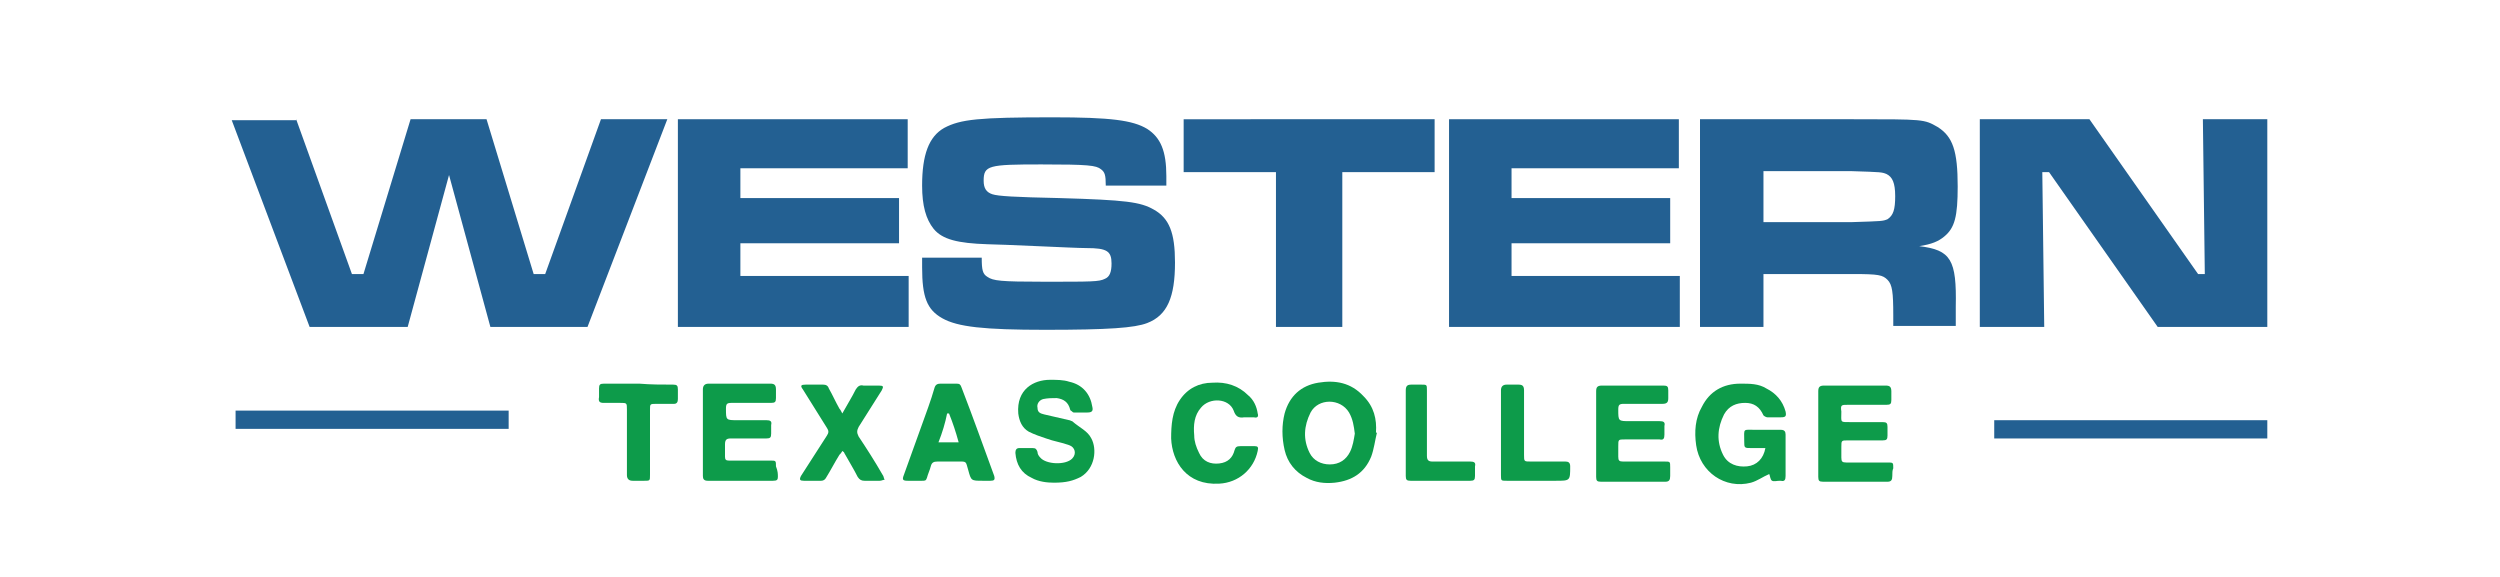 ﻿<!-- Generator: Adobe Illustrator 23.0.0, SVG Export Plug-In . SVG Version: 6.00 Build 0)  -->
<svg version="1.1" id="Layer_1" xmlns="http://www.w3.org/2000/svg" xmlns:xlink="http://www.w3.org/1999/xlink" x="0px" y="0px" viewBox="0 0 260 60" style="enable-background:new 0 0 260 60;" xml:space="preserve" width="260" height="60">
<style type="text/css">
	.st0{display:none;fill:#FFFFFF;}
	.st1{fill:#236092;}
	.st2{fill:#0D9B4A;}
</style>
<g>
	<g>
		<g id="XMLID_105_">
			<path id="XMLID_335_" class="st0" d="M24.3,65.9c0-18.3,0-36.6,0-54.9c72.6,0,145.2,0,217.9,0c0,18.3,0,36.6,0,54.9     C169.5,65.9,96.9,65.9,24.3,65.9z M24.6,45.6c11.5,0,23,0,34.4,0c0-0.7,0-1.3,0-1.9c-11.5,0-22.9,0-34.4,0     C24.6,44.3,24.6,44.9,24.6,45.6z M207.4,45.6c11.5,0,22.9,0,34.4,0c0-0.6,0-1.3,0-1.9c-11.5,0-22.9,0-34.4,0     C207.4,44.3,207.4,45,207.4,45.6z M187.8,49.2C187.8,49.2,187.8,49.2,187.8,49.2c0.1,0.3,0.1,0.7,0.3,0.8c0.2,0.1,0.5,0,0.8,0     c0,0,0.1,0,0.1,0c0.4,0,0.5-0.1,0.5-0.5c0-1.5,0-3,0-4.5c0-0.4-0.1-0.5-0.5-0.5c-0.9,0-1.8,0-2.6,0c-1.4,0-1.2-0.2-1.2,1.2     c0,0.7,0,0.7,0.8,0.7c0.5,0,0.9,0,1.4,0c-0.2,1.1-0.9,1.8-1.9,1.9c-1,0.1-2.1-0.2-2.5-1.2c-0.7-1.4-0.6-2.8,0.1-4.2     c0.5-0.8,1.3-1.2,2.2-1.2c0.9,0,1.6,0.5,1.9,1.3c0,0.1,0.2,0.2,0.4,0.2c0.5,0,0.9,0,1.4,0c0.5,0,0.6-0.1,0.5-0.6     c-0.3-1.1-1-1.9-2-2.4c-0.9-0.4-1.8-0.5-2.7-0.5c-1.8,0.1-3.1,0.9-4,2.4c-0.7,1.3-0.7,2.6-0.6,4c0.3,2.8,2.9,4.6,5.6,3.9     C186.6,49.9,187.2,49.5,187.8,49.2z M147.2,45c0,0-0.1,0-0.1,0c0-1.4-0.2-2.7-1.2-3.8c-1.3-1.4-2.9-1.7-4.7-1.4     c-1.8,0.3-3,1.5-3.5,3.2c-0.3,1.3-0.3,2.5,0,3.8c0.3,1.3,1.1,2.3,2.3,2.9c0.9,0.5,1.9,0.5,2.9,0.5c1.8-0.1,3.1-1,3.8-2.7     C146.9,46.7,147,45.8,147.2,45z M113.5,50.2c1.3,0,2-0.2,2.8-0.6c1.5-0.8,1.7-2.9,1.1-4c-0.4-0.8-1.2-1.2-2-1.4     c-1-0.3-1.9-0.5-2.9-0.7c-0.4-0.1-0.7-0.3-0.7-0.7c0-0.5,0.2-0.8,0.6-0.9c0.4-0.1,0.9-0.2,1.4-0.2c0.7,0,1.3,0.4,1.4,1.2     c0,0.1,0.2,0.2,0.4,0.2c0.5,0,0.9,0,1.4,0c0.4,0,0.6-0.2,0.5-0.6c-0.3-1.4-1.1-2.3-2.4-2.6c-0.7-0.2-1.4-0.2-2-0.2     c-1.8,0-3.6,1.1-3.3,3.5c0.1,0.8,0.4,1.5,1.1,1.9c0.6,0.3,1.2,0.5,1.8,0.7c0.8,0.2,1.6,0.4,2.4,0.7c0.7,0.2,0.8,0.9,0.3,1.4     c-0.7,0.7-2.7,0.6-3.3-0.1c-0.1-0.2-0.2-0.4-0.3-0.6c0-0.3-0.2-0.4-0.5-0.4c-0.5,0-0.9,0-1.4,0c-0.3,0-0.5,0.2-0.4,0.5     c0.1,1.1,0.7,2,1.7,2.6C111.9,50.1,112.8,50.3,113.5,50.2z M169.9,45c0,1.5,0,3,0,4.5c0,0.4,0.1,0.5,0.5,0.5c2.2,0,4.5,0,6.7,0     c0.4,0,0.6-0.2,0.5-0.6c0-0.3,0-0.6,0-0.8c0-0.6,0-0.6-0.6-0.6c-1.4,0-2.9,0-4.3,0c-0.4,0-0.5-0.1-0.5-0.5c0-0.4,0-0.7,0-1.1     c0-0.7,0-0.7,0.7-0.7c1.2,0,2.4,0,3.6,0c0.4,0,0.6-0.1,0.5-0.6c0-0.3,0-0.6,0-0.9c0-0.4-0.1-0.5-0.5-0.5c-1,0-2,0-3.1,0     c-1.2,0-1.2,0-1.2-1.2c0-0.5,0.2-0.6,0.6-0.6c1.3,0,2.7,0,4,0c0.5,0,0.6-0.2,0.6-0.6c0-0.3,0-0.6,0-0.8c0-0.4-0.1-0.5-0.5-0.5     c-2.1,0-4.3,0-6.4,0c-0.5,0-0.6,0.2-0.6,0.6C169.9,42.1,169.9,43.5,169.9,45z M193,45c0,1.5,0,3,0,4.5c0,0.4,0.1,0.5,0.5,0.5     c2.2,0,4.5,0,6.7,0c0.4,0,0.6-0.2,0.5-0.6c0-0.3,0-0.6,0-0.8c0-0.6,0-0.6-0.6-0.6c-1.4,0-2.9,0-4.3,0c-0.4,0-0.5-0.1-0.5-0.5     c0-0.4,0-0.8,0-1.1c0-0.7,0-0.7,0.7-0.7c1.2,0,2.4,0,3.6,0c0.4,0,0.5-0.1,0.5-0.5c0-0.3,0-0.6,0-0.9c0-0.4-0.1-0.5-0.5-0.5     c-1.1,0-2.1,0-3.2,0c-1.3,0-1.1,0.1-1.1-1.1c0-0.7,0-0.7,0.7-0.7c1.3,0,2.6,0,4,0c0.4,0,0.5-0.1,0.5-0.5c0-0.3,0-0.6,0-0.9     c0-0.4-0.1-0.6-0.6-0.6c-2.1,0-4.2,0-6.4,0c-0.4,0-0.6,0.1-0.6,0.6C193,42,193,43.5,193,45z M77.2,45c0,1.5,0,3,0,4.6     c0,0.3,0.1,0.5,0.5,0.5c2.3,0,4.5,0,6.8,0c0.3,0,0.5-0.1,0.5-0.4c0-0.3,0-0.6,0-0.9c0-0.6,0-0.6-0.6-0.6c-1.4,0-2.9,0-4.3,0     c-0.3,0-0.5-0.1-0.4-0.4c0-0.4,0-0.9,0-1.3c0-0.4,0.1-0.6,0.6-0.6c1.2,0,2.4,0,3.7,0c0.4,0,0.6-0.1,0.5-0.5c0-0.3,0-0.6,0-0.9     c0-0.4-0.1-0.5-0.5-0.5c-1,0-2,0-3,0c-1.2,0-1.2,0-1.2-1.2c0-0.5,0.2-0.6,0.6-0.6c1.4,0,2.7,0,4.1,0c0.4,0,0.5-0.1,0.5-0.5     c0-0.3,0-0.6,0-0.9c0-0.4-0.1-0.6-0.6-0.6c-2.1,0-4.2,0-6.4,0c-0.4,0-0.6,0.1-0.6,0.6C77.2,42,77.2,43.5,77.2,45z M106.1,50     c0.3,0,0.5,0,0.8,0c0.4,0,0.5-0.1,0.4-0.5c-1.1-3.1-2.2-6.1-3.2-9.2c-0.1-0.3-0.2-0.4-0.5-0.4c-0.6,0-1.2,0-1.7,0     c-0.3,0-0.5,0.1-0.6,0.4c-0.5,1.4-1,2.7-1.5,4.1c-0.6,1.7-1.2,3.3-1.8,5c-0.2,0.5-0.1,0.6,0.4,0.6c0.5,0,1,0,1.5,0     c0.3,0,0.4-0.1,0.5-0.3c0.1-0.4,0.3-0.8,0.4-1.2c0.1-0.4,0.3-0.5,0.7-0.5c0.6,0,1.3,0,1.9,0c1.2,0,0.9-0.1,1.3,0.9     C105,50,105,50,106.1,50z M133.6,43.4c0.3,0,0.5,0,0.8,0c0.3,0,0.4-0.2,0.4-0.4c-0.1-0.7-0.4-1.4-0.9-1.9c-1-1.1-2.3-1.4-3.7-1.3     c-1.4,0.1-2.6,0.6-3.4,1.8c-0.8,1.2-1,2.5-0.9,3.9c0.1,2.5,1.6,5,5,4.7c2-0.1,3.6-1.4,4-3.4c0.1-0.3,0-0.5-0.3-0.5     c-0.5,0-1,0-1.5,0c-0.3,0-0.5,0.1-0.6,0.4c-0.2,0.8-0.8,1.3-1.6,1.4c-1,0.1-1.7-0.2-2.1-1.1c-0.2-0.5-0.4-1.2-0.5-1.8     c-0.1-1,0-2,0.7-2.9c0.9-1.1,2.9-1,3.4,0.3c0.2,0.6,0.5,0.8,1.1,0.7C133.4,43.4,133.5,43.4,133.6,43.4z M91.6,42.9     c-0.2-0.3-0.2-0.4-0.3-0.5c-0.4-0.7-0.8-1.4-1.1-2.1C90,40.1,89.8,40,89.5,40c-0.6,0-1.2,0-1.8,0c-0.5,0-0.5,0.1-0.3,0.5     c0.8,1.3,1.7,2.7,2.5,4c0.2,0.3,0.2,0.5,0,0.8c-0.9,1.4-1.8,2.8-2.7,4.2C87,49.9,87.1,50,87.5,50c0.6,0,1.2,0,1.8,0     c0.2,0,0.4-0.2,0.5-0.3c0.5-0.8,1-1.6,1.4-2.4c0.1-0.1,0.2-0.3,0.3-0.4c0.1,0.1,0.1,0.2,0.2,0.2c0.5,0.8,0.9,1.6,1.4,2.5     c0.2,0.3,0.3,0.4,0.7,0.4c0.5,0,1.1,0,1.6,0c0.2,0,0.3-0.1,0.5-0.1c-0.1-0.2-0.1-0.4-0.2-0.5c-0.9-1.4-1.7-2.7-2.6-4.1     c-0.2-0.4-0.2-0.6,0-1c0.8-1.3,1.6-2.5,2.4-3.8c0.3-0.4,0.2-0.5-0.3-0.5c-0.5,0-1,0-1.6,0c-0.4,0-0.6,0.1-0.8,0.4     C92.6,41.2,92.1,42,91.6,42.9z M70.4,40c-1.2,0-2.4,0-3.7,0c-0.3,0-0.5,0.1-0.5,0.5c0,0.3,0,0.6,0,0.9c0,0.4,0.1,0.6,0.5,0.6     c0.6,0,1.2,0,1.7,0c0.7,0,0.7,0,0.7,0.7c0,2.3,0,4.6,0,6.8c0,0.4,0.1,0.6,0.6,0.6c0.4,0,0.8,0,1.2,0c0.6,0,0.6,0,0.6-0.6     c0-2.3,0-4.6,0-6.8c0-0.6,0-0.6,0.7-0.6c0.6,0,1.2,0,1.8,0c0.3,0,0.5-0.1,0.4-0.5c0-0.3,0-0.7,0-1c0-0.4-0.1-0.5-0.5-0.5     C72.8,40,71.6,40,70.4,40z M160,45c0,1.5,0,3,0,4.4c0,0.6,0,0.6,0.6,0.6c1.7,0,3.4,0,5.1,0c1.5,0,1.5,0,1.5-1.5     c0-0.4-0.1-0.5-0.5-0.5c-1.2,0-2.4,0-3.6,0c-0.7,0-0.7,0-0.7-0.7c0-2.2,0-4.5,0-6.7c0-0.4-0.1-0.6-0.6-0.6c-0.4,0-0.8,0-1.2,0     c-0.4,0-0.6,0.1-0.6,0.6C160,42,160,43.5,160,45z M150.1,45c0,1.5,0,3,0,4.5c0,0.4,0.1,0.5,0.5,0.5c2.1,0,4.1,0,6.2,0     c0.4,0,0.5-0.1,0.5-0.5c0-0.3,0-0.7,0-1c0-0.4-0.1-0.5-0.5-0.5c-1.3,0-2.5,0-3.8,0c-0.5,0-0.6-0.1-0.6-0.6c0-2.3,0-4.5,0-6.8     c0-0.6,0-0.6-0.6-0.6c-0.3,0-0.7,0-1,0c-0.5,0-0.6,0.1-0.6,0.6C150.1,42,150.1,43.5,150.1,45z" />
			<path id="XMLID_333_" class="st1" d="M207.4,45.6c0-0.6,0-1.3,0-1.9c9.5,0,18.9,0,28.4,0c0,0.6,0,1.3,0,1.9     C226.3,45.6,216.9,45.6,207.4,45.6z" />
			<path id="XMLID_56_" class="st1" d="M24.5,44.6c0-0.6,0-1.3,0-1.9c9.5,0,18.9,0,28.4,0c0,0.6,0,1.3,0,1.9     C43.4,44.6,34,44.6,24.5,44.6z" />
			<g id="TEXAS_COLLEGE">
				<g id="XMLID_18_">
					<g>
						<path class="st2" d="M185.7,49.5c0,0.4-0.1,0.6-0.5,0.5c0,0-0.1,0-0.1,0c-0.3,0-0.6,0.1-0.8,0c-0.2-0.1-0.2-0.5-0.3-0.7        c0,0-0.1-0.1,0,0c-0.7,0.3-1.2,0.7-1.9,0.9c-2.7,0.7-5.3-1.1-5.7-3.9c-0.2-1.4-0.1-2.8,0.6-4c0.8-1.6,2.2-2.4,4-2.4        c1,0,1.9,0,2.7,0.5c1,0.5,1.7,1.3,2,2.4c0.1,0.5,0,0.6-0.5,0.6c-0.5,0-0.9,0-1.4,0c-0.1,0-0.3-0.1-0.4-0.2        c-0.4-0.9-1-1.3-1.9-1.3c-0.9,0-1.7,0.3-2.2,1.2c-0.7,1.4-0.8,2.8-0.1,4.2c0.5,1,1.5,1.3,2.5,1.2c1-0.1,1.7-0.8,1.9-1.9        c-0.5,0-0.9,0-1.4,0c-0.8,0-0.8,0-0.8-0.7c0-1.4-0.2-1.2,1.2-1.2c0.9,0,1.8,0,2.6,0c0.4,0,0.5,0.2,0.5,0.5        C185.7,46.5,185.7,48,185.7,49.5z" />
					</g>
					<g>
					</g>
				</g>
				<g id="XMLID_24_">
					<g>
						<path class="st2" d="M143.1,45c0,0,0.1,0,0.1,0c-0.2,0.8-0.3,1.7-0.6,2.5c-0.7,1.7-2,2.5-3.8,2.7c-1,0.1-2,0-2.9-0.5        c-1.2-0.6-2-1.6-2.3-2.9c-0.3-1.3-0.3-2.6,0-3.8c0.5-1.8,1.7-2.9,3.5-3.2c1.8-0.3,3.4,0,4.7,1.4        C142.9,42.3,143.2,43.6,143.1,45z M140.4,47c0.3-0.6,0.4-1.3,0.5-1.9c-0.1-0.8-0.2-1.5-0.6-2.2c-0.9-1.5-3.2-1.5-4,0        c-0.7,1.4-0.8,2.8-0.1,4.2c0.4,0.8,1.2,1.2,2.1,1.2C139.3,48.3,140,47.8,140.4,47z" />
					</g>
					<g>
					</g>
				</g>
				<g id="XMLID_32_">
					<g>
						<path class="st2" d="M113.5,45.6c0.6,1.1,0.4,3.1-1.1,4c-0.8,0.4-1.5,0.6-2.8,0.6c-0.7,0-1.6-0.1-2.3-0.5        c-1.1-0.5-1.6-1.4-1.7-2.6c0-0.3,0.1-0.5,0.4-0.5c0.5,0,0.9,0,1.4,0c0.3,0,0.4,0.1,0.5,0.4c0,0.2,0.1,0.4,0.3,0.6        c0.6,0.7,2.6,0.8,3.3,0.1c0.5-0.5,0.3-1.2-0.3-1.4c-0.8-0.3-1.6-0.4-2.4-0.7c-0.6-0.2-1.2-0.4-1.8-0.7c-0.7-0.4-1-1.1-1.1-1.9        c-0.2-2.5,1.6-3.5,3.3-3.5c0.7,0,1.4,0,2,0.2c1.4,0.3,2.2,1.3,2.4,2.6c0.1,0.4,0,0.6-0.5,0.6c-0.5,0-0.9,0-1.4,0        c-0.1,0-0.1,0-0.2-0.1c-0.1-0.1-0.2-0.1-0.2-0.2c-0.2-0.8-0.7-1.1-1.4-1.2c-0.5,0-0.9,0-1.4,0.1c-0.4,0.1-0.7,0.5-0.6,0.9        c0,0.5,0.3,0.6,0.7,0.7c0.9,0.2,1.7,0.4,2.6,0.6c0.1,0,0.2,0.1,0.3,0.1C112.3,44.5,113.1,44.8,113.5,45.6z" />
					</g>
					<g>
					</g>
				</g>
				<g id="XMLID_38_">
					<g>
						<path class="st2" d="M173.7,49.5c0,0.4-0.1,0.6-0.5,0.6c-2.2,0-4.5,0-6.7,0c-0.4,0-0.5-0.1-0.5-0.5c0-1.5,0-3,0-4.5        c0-1.5,0-2.9,0-4.4c0-0.4,0.1-0.6,0.6-0.6c2.1,0,4.3,0,6.4,0c0.4,0,0.5,0.1,0.5,0.5c0,0.3,0,0.6,0,0.8c0,0.4-0.1,0.6-0.6,0.6        c-1.3,0-2.7,0-4,0c-0.5,0-0.6,0.1-0.6,0.6c0,1.2,0,1.2,1.2,1.2c1,0,2,0,3.1,0c0.4,0,0.6,0.1,0.5,0.5c0,0.3,0,0.6,0,0.9        c0,0.4-0.1,0.6-0.5,0.5c-1.2,0-2.4,0-3.6,0c-0.7,0-0.7,0-0.7,0.7c0,0.4,0,0.7,0,1.1c0,0.4,0.1,0.5,0.5,0.5c1.4,0,2.9,0,4.3,0        c0.6,0,0.6,0,0.6,0.6C173.7,48.9,173.7,49.2,173.7,49.5z" />
					</g>
					<g>
					</g>
				</g>
				<g id="XMLID_44_">
					<g>
						<path class="st2" d="M196.8,49.5c0,0.4-0.1,0.6-0.5,0.6c-2.2,0-4.5,0-6.7,0c-0.4,0-0.5-0.1-0.5-0.5c0-1.5,0-3,0-4.5        c0-1.5,0-2.9,0-4.4c0-0.4,0.1-0.6,0.6-0.6c2.1,0,4.2,0,6.4,0c0.4,0,0.6,0.1,0.6,0.6c0,0.3,0,0.6,0,0.9c0,0.4-0.1,0.5-0.5,0.5        c-1.3,0-2.6,0-4,0c-0.7,0-0.8,0-0.7,0.7c0,1.2-0.2,1.1,1.1,1.1c1.1,0,2.1,0,3.2,0c0.4,0,0.5,0.1,0.5,0.5c0,0.3,0,0.6,0,0.9        c0,0.4-0.1,0.5-0.5,0.5c-1.2,0-2.4,0-3.6,0c-0.7,0-0.7,0-0.7,0.7c0,0.4,0,0.8,0,1.1c0,0.4,0.1,0.5,0.5,0.5c1.4,0,2.9,0,4.3,0        c0.6,0,0.6,0,0.6,0.6C196.8,48.9,196.8,49.2,196.8,49.5z" />
					</g>
					<g>
					</g>
				</g>
				<g id="XMLID_51_">
					<g>
						<path class="st2" d="M80.9,49.6c0,0.3-0.1,0.4-0.5,0.4c-2.3,0-4.5,0-6.8,0c-0.4,0-0.5-0.2-0.5-0.5c0-1.5,0-3,0-4.6        c0-1.5,0-2.9,0-4.4c0-0.4,0.2-0.6,0.6-0.6c2.1,0,4.2,0,6.4,0c0.4,0,0.6,0.1,0.6,0.6c0,0.3,0,0.6,0,0.9c0,0.4-0.1,0.5-0.5,0.5        c-1.4,0-2.7,0-4.1,0c-0.5,0-0.6,0.1-0.6,0.6c0,1.2,0,1.2,1.2,1.2c1,0,2,0,3,0c0.4,0,0.6,0.1,0.5,0.5c0,0.3,0,0.6,0,0.9        c0,0.4-0.1,0.5-0.5,0.5c-1.2,0-2.4,0-3.7,0c-0.4,0-0.6,0.1-0.6,0.6s0,0.9,0,1.3c0,0.3,0.1,0.4,0.4,0.4c1.4,0,2.9,0,4.3,0        c0.6,0,0.6,0,0.6,0.6C80.9,49,80.9,49.3,80.9,49.6z" />
					</g>
					<g>
					</g>
				</g>
				<g id="XMLID_58_">
					<g>
						<path class="st2" d="M103.4,49.5c0.1,0.4,0,0.5-0.4,0.5c-0.3,0-0.5,0-0.8,0c-1.2,0-1.2,0-1.5-1.1c-0.3-1-0.1-0.9-1.3-0.9        c-0.6,0-1.3,0-1.9,0c-0.4,0-0.6,0.1-0.7,0.5c-0.1,0.4-0.3,0.8-0.4,1.2c-0.1,0.3-0.2,0.3-0.5,0.3c-0.5,0-1,0-1.5,0        c-0.5,0-0.6-0.1-0.4-0.6c0.6-1.7,1.2-3.3,1.8-5c0.5-1.4,1-2.7,1.4-4.1c0.1-0.3,0.3-0.4,0.6-0.4c0.6,0,1.2,0,1.7,0        c0.3,0,0.4,0.1,0.5,0.4C101.2,43.4,102.3,46.5,103.4,49.5z M97.6,46c0.7,0,1.4,0,2.1,0c-0.3-1.1-0.6-2-1-3c-0.1,0-0.1,0-0.2,0        C98.3,44,98,45,97.6,46z" />
					</g>
					<g>
					</g>
				</g>
				<g id="XMLID_67_">
					<g>
						<path class="st2" d="M130.8,43c0.1,0.3,0,0.5-0.4,0.4c-0.3,0-0.5,0-0.8,0c-0.1,0-0.2,0-0.2,0c-0.6,0.1-0.9-0.1-1.1-0.7        c-0.5-1.3-2.5-1.4-3.4-0.3c-0.7,0.8-0.8,1.8-0.7,2.9c0,0.6,0.2,1.2,0.5,1.8c0.4,0.9,1.2,1.2,2.1,1.1c0.9-0.1,1.4-0.6,1.6-1.4        c0.1-0.3,0.2-0.4,0.6-0.4c0.5,0,1,0,1.5,0c0.3,0,0.4,0.1,0.3,0.5c-0.4,1.9-2,3.3-4,3.4c-3.4,0.2-4.9-2.3-5-4.7        c0-1.4,0.1-2.8,0.9-4c0.8-1.2,2-1.8,3.4-1.8c1.4-0.1,2.7,0.3,3.7,1.3C130.4,41.6,130.7,42.3,130.8,43z" />
					</g>
					<g>
					</g>
				</g>
				<g id="XMLID_73_">
					<g>
						<path class="st2" d="M91.8,49.4c0.1,0.1,0.1,0.3,0.2,0.5c-0.2,0-0.3,0.1-0.5,0.1c-0.5,0-1.1,0-1.6,0c-0.3,0-0.5-0.1-0.7-0.4        c-0.4-0.8-0.9-1.6-1.4-2.5c0-0.1-0.1-0.1-0.2-0.2c-0.1,0.2-0.2,0.3-0.3,0.4c-0.5,0.8-0.9,1.6-1.4,2.4        c-0.1,0.2-0.3,0.3-0.5,0.3c-0.6,0-1.2,0-1.8,0c-0.4,0-0.5-0.1-0.3-0.5c0.9-1.4,1.8-2.8,2.7-4.2c0.2-0.3,0.2-0.5,0-0.8        c-0.8-1.3-1.7-2.7-2.5-4c-0.3-0.4-0.2-0.5,0.3-0.5c0.6,0,1.2,0,1.8,0c0.3,0,0.5,0.1,0.6,0.4c0.4,0.7,0.7,1.4,1.1,2.1        c0.1,0.1,0.2,0.3,0.3,0.5c0.5-0.9,1-1.7,1.4-2.5c0.2-0.3,0.4-0.5,0.8-0.4c0.5,0,1,0,1.6,0c0.5,0,0.5,0.1,0.3,0.5        c-0.8,1.3-1.6,2.5-2.4,3.8c-0.2,0.4-0.2,0.6,0,1C90.1,46.6,91,48,91.8,49.4z" />
					</g>
					<g>
					</g>
				</g>
				<g id="XMLID_79_">
					<g>
						<path class="st2" d="M70,40c0.4,0,0.5,0.1,0.5,0.5c0,0.3,0,0.7,0,1s-0.1,0.5-0.4,0.5c-0.6,0-1.2,0-1.8,0c-0.7,0-0.7,0-0.7,0.6        c0,2.3,0,4.6,0,6.8c0,0.6,0,0.6-0.6,0.6c-0.4,0-0.8,0-1.2,0c-0.4,0-0.6-0.2-0.6-0.6c0-2.3,0-4.6,0-6.8c0-0.7,0-0.7-0.7-0.7        c-0.6,0-1.2,0-1.7,0c-0.4,0-0.6-0.1-0.5-0.6c0-0.3,0-0.6,0-0.9c0-0.4,0.1-0.5,0.5-0.5c1.2,0,2.4,0,3.7,0        C67.7,40,68.8,40,70,40z" />
					</g>
					<g>
					</g>
				</g>
				<g id="XMLID_85_">
					<g>
						<path class="st2" d="M163.3,48.5c0,1.5,0,1.5-1.5,1.5c-1.7,0-3.4,0-5.1,0c-0.6,0-0.6,0-0.6-0.6c0-1.5,0-3,0-4.4        c0-1.5,0-3,0-4.4c0-0.4,0.2-0.6,0.6-0.6c0.4,0,0.8,0,1.2,0c0.4,0,0.6,0.1,0.6,0.6c0,2.2,0,4.5,0,6.7c0,0.7,0,0.7,0.7,0.7        c1.2,0,2.4,0,3.6,0C163.1,48,163.3,48.1,163.3,48.5z" />
					</g>
					<g>
					</g>
				</g>
				<g id="XMLID_91_">
					<g>
						<path class="st2" d="M152.9,48c0.4,0,0.6,0.1,0.5,0.5c0,0.3,0,0.7,0,1c0,0.4-0.1,0.5-0.5,0.5c-2.1,0-4.1,0-6.2,0        c-0.4,0-0.5-0.1-0.5-0.5c0-1.5,0-3,0-4.5c0-1.5,0-2.9,0-4.4c0-0.5,0.2-0.6,0.6-0.6c0.3,0,0.7,0,1,0c0.6,0,0.6,0,0.6,0.6        c0,2.3,0,4.5,0,6.8c0,0.5,0.2,0.6,0.6,0.6C150.4,48,151.6,48,152.9,48z" />
					</g>
					<g>
					</g>
				</g>
			</g>
			<path id="XMLID_224_" class="st0" d="M144.9,45c-0.2,0.6-0.3,1.3-0.5,1.9c-0.4,0.9-1.1,1.3-2.1,1.3c-0.9,0-1.7-0.4-2.1-1.2     c-0.7-1.4-0.7-2.9,0.1-4.2c0.8-1.5,3.2-1.5,4,0C144.6,43.5,144.8,44.2,144.9,45z" />
			<path id="XMLID_223_" class="st0" d="M102.7,43c0.3,1,0.6,2,1,3c-0.7,0-1.4,0-2.1,0c0.3-1,0.7-2,1-3C102.6,43,102.7,43,102.7,43z     " />
		</g>
		<g>
			<path class="st1" d="M30.8,12.4l5.8,16.1h1.2l4.9-16.1h7.9l4.9,16.1h1.2l5.8-16.1h6.9L61.1,34H51l-4.3-15.8L42.4,34H32.2     l-8.1-21.5H30.8z" />
			<path class="st1" d="M94.4,12.4v5.1H77v3.1h16.5v4.7H77v3.4h17.5V34h-24V12.4H94.4z" />
			<path class="st1" d="M102.1,26.8c0,1.3,0.1,1.7,0.6,2c0.6,0.4,1.3,0.5,5.9,0.5c5,0,5.7,0,6.3-0.3c0.5-0.2,0.7-0.7,0.7-1.6     c0-1.3-0.5-1.6-2.6-1.6c-0.7,0-2.8-0.1-5.1-0.2c-2.4-0.1-4.6-0.2-5.2-0.2c-3.1-0.1-4.7-0.5-5.6-1.6c-0.8-1-1.2-2.4-1.2-4.5     c0-3.2,0.7-5.1,2.3-6c1.7-0.9,3.6-1.1,11.3-1.1c6,0,8.3,0.3,9.8,1.2c1.4,0.9,2,2.3,2,4.9c0,0.1,0,0.6,0,1H115     c0-1.1-0.1-1.4-0.5-1.7c-0.5-0.4-1.3-0.5-6.2-0.5c-5.5,0-6,0.1-6,1.7c0,0.8,0.3,1.2,0.9,1.4c0.6,0.2,2.3,0.3,7,0.4     c6.9,0.2,8.4,0.4,9.8,1.2c1.6,0.9,2.2,2.4,2.2,5.5c0,3.6-0.8,5.5-2.9,6.3c-1.3,0.5-4,0.7-10.6,0.7c-6.4,0-9.1-0.3-10.7-1.2     c-1.6-0.9-2.1-2.2-2.1-5.3v-1H102.1z" />
			<path class="st1" d="M149.2,12.4v5.5h-9.6V34h-6.9V17.9h-9.6v-5.5H149.2z" />
			<path class="st1" d="M174.6,12.4v5.1h-17.4v3.1h16.5v4.7h-16.5v3.4h17.5V34h-24V12.4H174.6z" />
			<path class="st1" d="M176.8,12.4h15.9c7.4,0,7.4,0,8.8,0.8c1.6,1,2.1,2.5,2.1,6.2c0,3.1-0.3,4.3-1.4,5.2c-0.6,0.5-1.3,0.8-2.6,1     c3.3,0.4,3.9,1.4,3.8,6.3v2h-6.5v-1.1c0-2.4-0.1-3.2-0.6-3.7c-0.5-0.5-0.9-0.6-3.6-0.6h-9.3V34h-6.6V12.4z M192.6,23.1     c3.2-0.1,3.2-0.1,3.7-0.3c0.6-0.4,0.8-1,0.8-2.4c0-1.4-0.3-2-0.9-2.3c-0.5-0.2-0.5-0.2-3.6-0.3h-9.2v5.3H192.6z" />
			<path class="st1" d="M217.3,12.4l11.3,16.1h0.7l-0.2-16.1h6.7V34h-11.4l-11.3-16.1h-0.7l0.2,16.1h-6.7V12.4H217.3z" />
		</g>
	</g>
</g>
</svg>